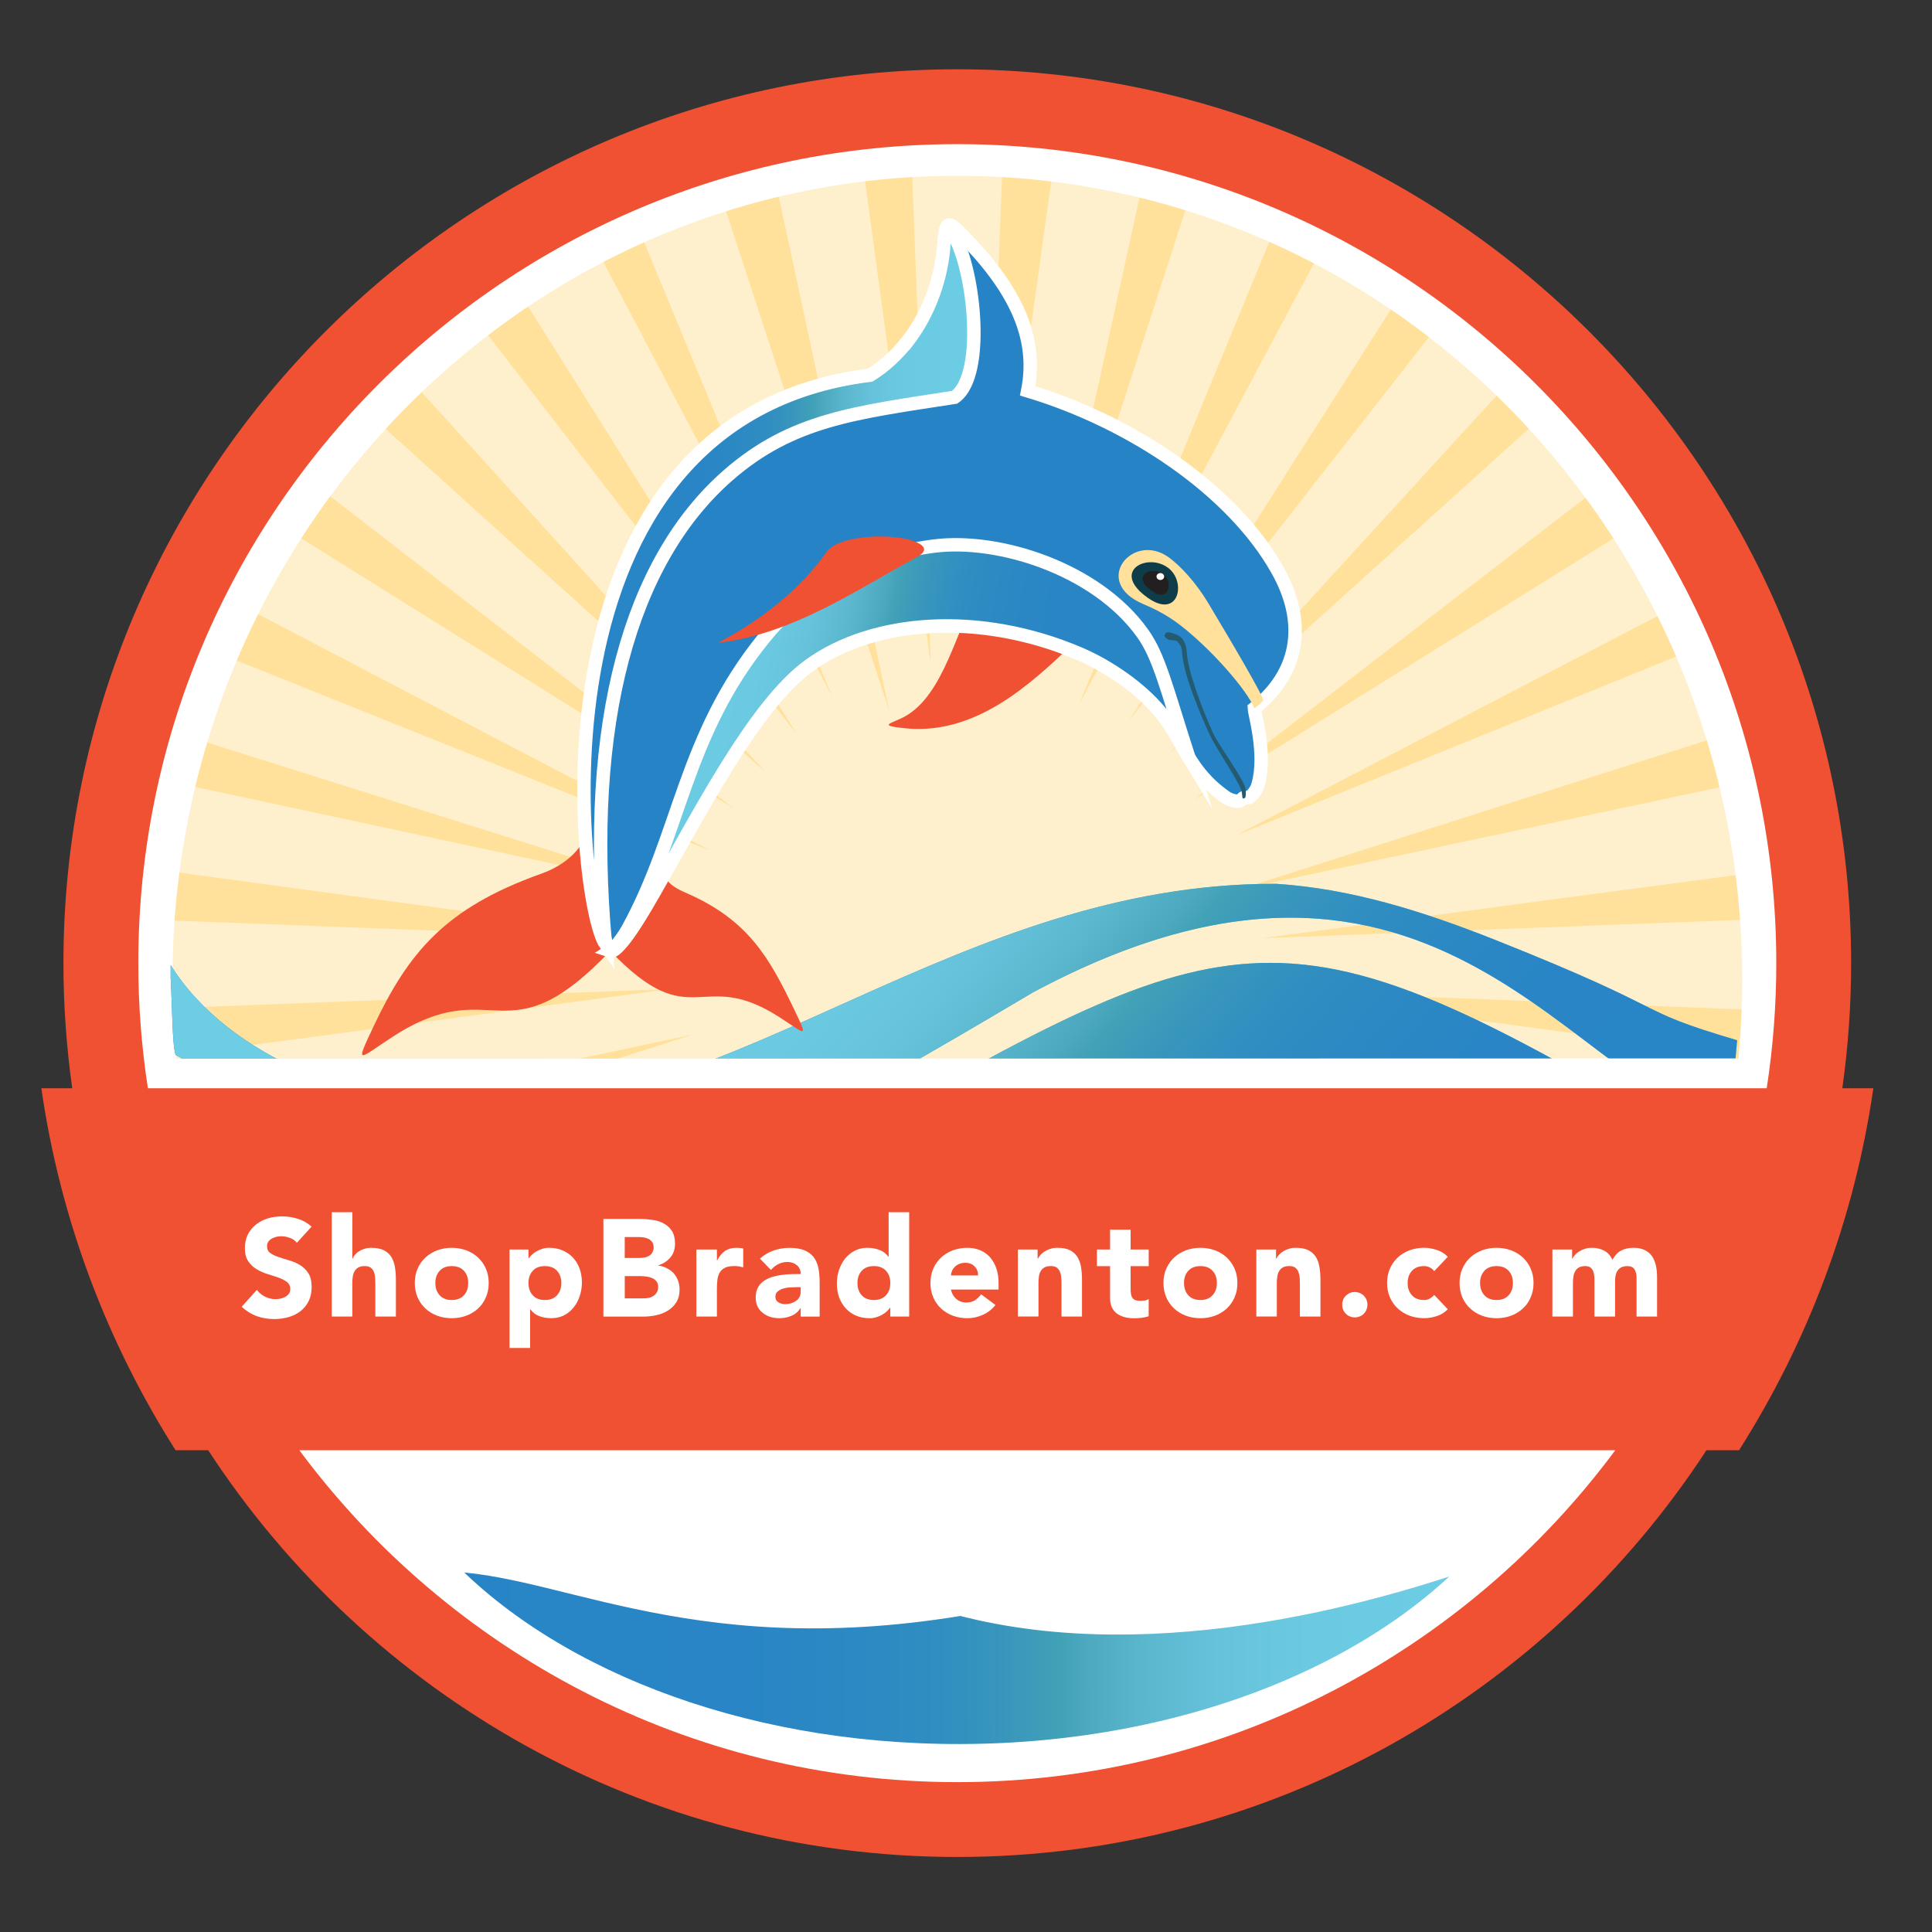 <?xml version="1.0" encoding="utf-8"?>
<!-- Generator: Adobe Illustrator 16.0.4, SVG Export Plug-In . SVG Version: 6.00 Build 0)  -->
<!DOCTYPE svg PUBLIC "-//W3C//DTD SVG 1.1//EN" "http://www.w3.org/Graphics/SVG/1.1/DTD/svg11.dtd">
<svg version="1.1" id="Layer_1" xmlns="http://www.w3.org/2000/svg" xmlns:xlink="http://www.w3.org/1999/xlink" x="0px" y="0px"
	 width="72px" height="72px" viewBox="0 0 72 72" enable-background="new 0 0 72 72" xml:space="preserve">
<rect x="0" y="0" width="72" height="72" fill="#333333" stroke="none"/>
<g>
	<defs>
		<rect id="SVGID_1_" x="0.933" y="1.219" width="69.487" height="69.485"/>
	</defs>
	<clipPath id="SVGID_2_">
		<use xlink:href="#SVGID_1_"  overflow="visible"/>
	</clipPath>
	<g clip-path="url(#SVGID_2_)">
		<defs>
			<rect id="SVGID_3_" x="0.933" y="1.219" width="69.487" height="69.485"/>
		</defs>
		<clipPath id="SVGID_4_">
			<use xlink:href="#SVGID_3_"  overflow="visible"/>
		</clipPath>
		<path clip-path="url(#SVGID_4_)" fill="#FFFFFF" d="M35.675,67.878c17.628,0,31.919-14.289,31.919-31.916
			c0-17.626-14.291-31.916-31.919-31.916C18.05,4.046,3.76,18.336,3.76,35.962C3.76,53.589,18.05,67.878,35.675,67.878"/>
	</g>
	<g clip-path="url(#SVGID_2_)">
		<defs>
			<path id="SVGID_5_" d="M6.301,36.52c0,1.303,0.089,2.585,0.247,3.841h58.257c0.156-1.256,0.248-2.538,0.248-3.841
				c0-16.621-13.152-30.094-29.378-30.094C19.453,6.426,6.301,19.898,6.301,36.52"/>
		</defs>
		<use xlink:href="#SVGID_5_"  overflow="visible" fill="#FFE19B"/>
		<clipPath id="SVGID_6_">
			<use xlink:href="#SVGID_5_"  overflow="visible"/>
		</clipPath>
		
			<rect x="6.301" y="6.426" display="none" clip-path="url(#SVGID_6_)" fill="#FFE19B" stroke="#FFFFFF" stroke-width="0.25" stroke-miterlimit="10" width="58.752" height="33.935"/>
		<g display="none" clip-path="url(#SVGID_6_)">
			<defs>
				<path id="SVGID_7_" d="M5.979,40.187c0,1.477,0.091,2.928,0.251,4.352h58.894c0.158-1.424,0.252-2.875,0.252-4.352
					c0-18.836-13.299-34.106-29.7-34.106C19.275,6.08,5.979,21.351,5.979,40.187"/>
			</defs>
			<use xlink:href="#SVGID_7_"  display="inline" overflow="visible" fill="#FFE19B"/>
			<clipPath id="SVGID_8_" display="inline">
				<use xlink:href="#SVGID_7_"  overflow="visible"/>
			</clipPath>
			
				<rect x="5.979" y="4.705" display="inline" clip-path="url(#SVGID_8_)" fill="#FFE19B" stroke="#FFFFFF" stroke-width="0.25" stroke-miterlimit="10" width="59.396" height="37.81"/>
			
				<use xlink:href="#SVGID_7_"  display="inline" overflow="visible" fill="none" stroke="#FFFFFF" stroke-width="0.25" stroke-miterlimit="10"/>
		</g>
		<use xlink:href="#SVGID_5_"  overflow="visible" fill="none" stroke="#FFFFFF" stroke-width="0.25" stroke-miterlimit="10"/>
	</g>
	<g clip-path="url(#SVGID_2_)">
		<defs>
			<rect id="SVGID_9_" x="0.933" y="1.219" width="69.487" height="69.485"/>
		</defs>
		<clipPath id="SVGID_10_">
			<use xlink:href="#SVGID_9_"  overflow="visible"/>
		</clipPath>
		<g opacity="0.5" clip-path="url(#SVGID_10_)" enable-background="new    ">
			<g>
				<defs>
					<rect id="SVGID_11_" x="6.301" y="6.426" width="58.752" height="33.128"/>
				</defs>
				<clipPath id="SVGID_12_">
					<use xlink:href="#SVGID_11_"  overflow="visible"/>
				</clipPath>
				<path clip-path="url(#SVGID_12_)" fill="#FFFFFF" d="M65.053,35.801c0-0.512-0.016-1.018-0.041-1.524L47.02,34.966
					c10.455-1.397,16.439-2.195,17.834-2.376l0.02-0.002c-0.123-1.12-0.311-2.218-0.555-3.297L46.15,33.157
					c7.916-2.528,16.008-5.11,17.67-5.635l0.037-0.012c-0.316-1.077-0.688-2.132-1.119-3.153l-16.699,6.788
					c7.617-3.97,14.473-7.536,15.928-8.288l0.064-0.033c-0.496-1.004-1.049-1.973-1.652-2.91L44.48,29.815
					c7.004-5.408,13.408-10.352,14.762-11.388l0.076-0.058c-0.664-0.899-1.381-1.758-2.141-2.575L43.613,28.038
					C49.133,22,54.707,15.9,55.875,14.633l0.072-0.08c-0.807-0.771-1.656-1.501-2.549-2.176L42.064,26.876
					c5.826-9.161,9.051-14.228,9.812-15.415l0.072-0.115c-0.926-0.617-1.895-1.182-2.893-1.691l-8.83,16.572
					c4.158-10.127,6.535-15.915,7.086-17.24l0.057-0.136c-1.021-0.442-2.07-0.831-3.148-1.157l-5.678,17.568
					c1.758-8.04,3.545-16.197,3.92-17.882l0.033-0.15c-1.08-0.256-2.18-0.453-3.301-0.587l-2.583,18.526
					c0.425-10.854,0.669-17.074,0.731-18.529l0.006-0.163c-0.553-0.031-1.11-0.051-1.675-0.051c-0.562,0-1.121,0.02-1.678,0.052
					l0.692,18.277c-1.232-9.048-2.237-16.442-2.444-17.966l-0.021-0.155c-1.095,0.129-2.171,0.318-3.226,0.564l4.156,19.337
					C30.107,17.203,27.559,9.4,27.059,7.874l-0.047-0.147c-1.05,0.323-2.073,0.708-3.071,1.143l7.079,17.106
					c-3.359-6.387-6.249-11.876-7.697-14.627L22.4,9.6c-0.977,0.495-1.922,1.043-2.833,1.64l10.157,16.163
					c-5.812-7.514-10.628-13.734-11.601-14.992l-0.079-0.104c-0.875,0.657-1.708,1.366-2.501,2.114l13.009,14.384
					c-7.166-6.478-13.126-11.867-14.31-12.936l-0.073-0.068c-0.744,0.799-1.445,1.636-2.095,2.513l15.294,11.833
					c-6.995-4.371-12.981-8.109-15.41-9.626l-0.981-0.612c-0.589,0.913-1.131,1.86-1.618,2.842l17.127,8.954
					c-7.711-3.095-14.304-5.739-16.927-6.792L8.554,24.51c-0.419,1.001-0.775,2.03-1.081,3.083l17.733,5.583
					c-7.21-1.549-13.405-2.879-16.436-3.527l-1.733-0.373c-0.239,1.054-0.423,2.125-0.546,3.216l18.69,2.536
					c-9.132-0.351-16.73-0.644-18.653-0.717l-0.189-0.007c-0.024,0.495-0.038,0.995-0.038,1.497c0,0.592,0.021,1.182,0.059,1.768
					l18.657-0.715c-6.162,0.824-11.604,1.555-15.03,2.013l-3.473,0.406l0.034,0.281h14.548l4.729-1l-3.125,1h26.257l-2.086-0.658
					l3.055,0.658h14.879l-2.285-0.521l-15.67-2.123c8.158,0.315,16.396,0.636,18.141,0.71
					C65.031,37.018,65.053,36.411,65.053,35.801"/>
			</g>
		</g>
	</g>
	<g clip-path="url(#SVGID_2_)">
		<defs>
			<path id="SVGID_13_" d="M32.043,42.155c-7.703,4.229-12.743,6.709-20.892,0.836c1.123,1.65,6.05,8.053,7.483,8.25
				C39.6,49.56,37.277,33.566,61.523,47.983c0.025,0.016,0.049,0.025,0.072,0.029c1.213-1.35,2.369-2.805,3.459-4.354
				c-8.734-5.261-13.279-7.776-17.721-7.775C43.225,35.884,39.203,38.035,32.043,42.155 M31.979,37.158
				c-4.966,2.226-9.649,4.446-14.761,4.204c-3.595-0.17-8.678-1.871-10.858-5.4l-0.001,0.469c0.06,1.067,0.058,2.545,0.189,2.887
				c13.863,7.725,16.596,6.766,31.924-2.322c15.191-8.166,20.332,4.078,26.02,4.84c0.1-1.33,0.092-1.166,0.1-1.309
				c0.021-0.404,0.074-0.938,0.145-1.76c-4.057-1.2-2.057-0.974-9.043-3.751c-2.635-1.045-5.326-1.9-8.137-2.079
				c-0.025,0-0.051,0-0.076,0C41.658,32.937,36.693,35.047,31.979,37.158"/>
		</defs>
		<linearGradient id="SVGID_14_" gradientUnits="userSpaceOnUse" x1="6.359" y1="42.089" x2="65.055" y2="42.089">
			<stop  offset="0" style="stop-color:#2785C7"/>
			<stop  offset="0.294" style="stop-color:#2985C5"/>
			<stop  offset="0.4" style="stop-color:#2C89C3"/>
			<stop  offset="0.476" style="stop-color:#318EC1"/>
			<stop  offset="0.536" style="stop-color:#3896BD"/>
			<stop  offset="0.588" style="stop-color:#41A1B7"/>
			<stop  offset="0.59" style="stop-color:#42A1B7"/>
			<stop  offset="0.612" style="stop-color:#4BA8BF"/>
			<stop  offset="0.669" style="stop-color:#5BB7CE"/>
			<stop  offset="0.737" style="stop-color:#65C2DA"/>
			<stop  offset="0.824" style="stop-color:#6BCAE2"/>
			<stop  offset="1" style="stop-color:#6CCDE5"/>
		</linearGradient>
		<use xlink:href="#SVGID_13_"  overflow="visible" fill="url(#SVGID_14_)"/>
		<clipPath id="SVGID_15_">
			<use xlink:href="#SVGID_13_"  overflow="visible"/>
		</clipPath>
		
			<linearGradient id="SVGID_16_" gradientUnits="userSpaceOnUse" x1="-212.41" y1="287.027" x2="-212.226" y2="287.027" gradientTransform="matrix(-157.792 -127.778 127.778 -157.792 -70137.562 18205.25)">
			<stop  offset="0" style="stop-color:#2785C7"/>
			<stop  offset="0.294" style="stop-color:#2985C5"/>
			<stop  offset="0.4" style="stop-color:#2C89C3"/>
			<stop  offset="0.476" style="stop-color:#318EC1"/>
			<stop  offset="0.536" style="stop-color:#3896BD"/>
			<stop  offset="0.588" style="stop-color:#41A1B7"/>
			<stop  offset="0.59" style="stop-color:#42A1B7"/>
			<stop  offset="0.612" style="stop-color:#4BA8BF"/>
			<stop  offset="0.669" style="stop-color:#5BB7CE"/>
			<stop  offset="0.737" style="stop-color:#65C2DA"/>
			<stop  offset="0.824" style="stop-color:#6BCAE2"/>
			<stop  offset="1" style="stop-color:#6CCDE5"/>
		</linearGradient>
		<polygon clip-path="url(#SVGID_15_)" fill="url(#SVGID_16_)" points="72.652,38.203 29.442,-10.427 -1.507,42.69 41.701,91.323 		
			"/>
	</g>
	<g clip-path="url(#SVGID_2_)">
		<defs>
			<rect id="SVGID_17_" x="0.934" y="1.15" width="69.486" height="69.485"/>
		</defs>
		<clipPath id="SVGID_18_">
			<use xlink:href="#SVGID_17_"  overflow="visible"/>
		</clipPath>
		
			<line clip-path="url(#SVGID_18_)" fill="none" stroke="#FFFFFF" stroke-width="3" stroke-miterlimit="10" x1="5.592" y1="40.956" x2="65.76" y2="40.944"/>
		<path clip-path="url(#SVGID_18_)" fill="#F05133" d="M69.814,40.556h-1.156c0.215-1.525,0.328-3.079,0.328-4.663
			c0-18.368-14.943-33.311-33.312-33.311c-18.366,0-33.31,14.942-33.31,33.311c0,1.584,0.114,3.138,0.328,4.663H1.54
			c0.707,4.906,2.454,9.475,5.003,13.49h1.216c5.949,9.117,16.24,15.158,27.916,15.158c11.679,0,21.97-6.041,27.919-15.158h1.215
			C67.359,50.03,69.105,45.462,69.814,40.556 M5.154,35.893c0-16.83,13.693-30.521,30.521-30.521
			c16.831,0,30.522,13.69,30.522,30.521c0,1.586-0.121,3.144-0.357,4.663H5.512C5.277,39.036,5.154,37.479,5.154,35.893
			 M35.675,66.415c-10.034,0-18.954-4.871-24.519-12.369h49.041C54.633,61.544,45.711,66.415,35.675,66.415"/>
	</g>
	<g clip-path="url(#SVGID_2_)">
		<path fill="#FFFFFF" d="M11.063,46.315c-0.064-0.082-0.152-0.145-0.263-0.184c-0.11-0.041-0.215-0.059-0.313-0.059
			c-0.058,0-0.118,0.006-0.18,0.018c-0.059,0.018-0.117,0.035-0.172,0.066c-0.055,0.029-0.1,0.066-0.133,0.117
			c-0.034,0.047-0.051,0.105-0.051,0.174c0,0.107,0.04,0.193,0.122,0.25c0.082,0.059,0.184,0.109,0.309,0.15
			c0.124,0.041,0.258,0.084,0.4,0.125c0.144,0.041,0.277,0.098,0.4,0.174c0.125,0.076,0.228,0.176,0.309,0.303
			c0.082,0.127,0.123,0.299,0.123,0.51c0,0.201-0.037,0.379-0.111,0.529c-0.076,0.152-0.177,0.273-0.304,0.375
			c-0.128,0.1-0.276,0.174-0.445,0.221c-0.168,0.047-0.346,0.074-0.533,0.074c-0.235,0-0.452-0.037-0.653-0.109
			c-0.199-0.074-0.388-0.188-0.561-0.35l0.566-0.629c0.082,0.109,0.185,0.195,0.31,0.256c0.123,0.061,0.252,0.09,0.384,0.09
			c0.064,0,0.13-0.008,0.197-0.023c0.066-0.016,0.125-0.039,0.179-0.068c0.052-0.033,0.094-0.07,0.128-0.119
			c0.031-0.047,0.047-0.104,0.047-0.168c0-0.111-0.041-0.197-0.125-0.264c-0.083-0.061-0.187-0.115-0.312-0.16
			s-0.264-0.088-0.408-0.133c-0.146-0.045-0.283-0.105-0.409-0.182c-0.126-0.072-0.23-0.174-0.313-0.297
			c-0.084-0.123-0.125-0.285-0.125-0.488c0-0.193,0.039-0.365,0.114-0.516c0.077-0.146,0.179-0.27,0.307-0.369
			c0.127-0.1,0.275-0.172,0.44-0.225c0.168-0.051,0.339-0.072,0.517-0.072c0.204,0,0.402,0.027,0.592,0.088
			c0.191,0.057,0.362,0.154,0.516,0.293L11.063,46.315z"/>
		<path fill="#FFFFFF" d="M13.131,45.177v1.729h0.012c0.016-0.047,0.045-0.096,0.086-0.145s0.09-0.09,0.147-0.129
			c0.06-0.037,0.127-0.068,0.204-0.092c0.079-0.025,0.163-0.037,0.254-0.037c0.195,0,0.351,0.031,0.471,0.09
			c0.118,0.061,0.213,0.145,0.278,0.25c0.066,0.105,0.11,0.23,0.135,0.377c0.023,0.143,0.036,0.301,0.036,0.465v1.379h-0.766v-1.223
			c0-0.072-0.002-0.146-0.007-0.225c-0.005-0.076-0.021-0.146-0.046-0.213c-0.025-0.064-0.064-0.117-0.117-0.16
			c-0.054-0.041-0.13-0.059-0.227-0.059c-0.101,0-0.18,0.016-0.24,0.053c-0.062,0.035-0.108,0.084-0.141,0.145
			c-0.033,0.061-0.055,0.127-0.064,0.203c-0.011,0.074-0.016,0.154-0.016,0.232v1.246h-0.766v-3.887H13.131z"/>
		<path fill="#FFFFFF" d="M15.458,47.813c0-0.197,0.036-0.377,0.107-0.539c0.071-0.16,0.169-0.297,0.293-0.414
			c0.124-0.113,0.271-0.201,0.438-0.266c0.17-0.059,0.349-0.092,0.539-0.092c0.191,0,0.37,0.033,0.54,0.092
			c0.166,0.064,0.313,0.152,0.438,0.266c0.124,0.117,0.222,0.254,0.293,0.414c0.071,0.162,0.107,0.342,0.107,0.539
			c0,0.201-0.036,0.381-0.107,0.541c-0.071,0.162-0.169,0.301-0.293,0.414s-0.271,0.203-0.438,0.266
			c-0.17,0.061-0.349,0.092-0.54,0.092c-0.19,0-0.369-0.031-0.539-0.092c-0.167-0.062-0.314-0.152-0.438-0.266
			s-0.222-0.252-0.293-0.414C15.494,48.194,15.458,48.015,15.458,47.813z M16.224,47.813c0,0.191,0.055,0.342,0.162,0.459
			c0.105,0.117,0.258,0.176,0.45,0.176c0.193,0,0.345-0.059,0.452-0.176s0.161-0.268,0.161-0.459c0-0.186-0.054-0.34-0.161-0.455
			c-0.107-0.117-0.259-0.174-0.452-0.174c-0.192,0-0.345,0.057-0.45,0.174C16.278,47.474,16.224,47.628,16.224,47.813z"/>
		<path fill="#FFFFFF" d="M18.989,46.565h0.705v0.33h0.011c0.03-0.045,0.069-0.09,0.118-0.137c0.051-0.047,0.108-0.088,0.175-0.127
			c0.065-0.037,0.139-0.068,0.218-0.092c0.077-0.025,0.16-0.037,0.25-0.037c0.185,0,0.35,0.033,0.499,0.098
			c0.149,0.062,0.279,0.152,0.386,0.266c0.107,0.115,0.189,0.25,0.248,0.408c0.057,0.16,0.087,0.334,0.087,0.521
			c0,0.174-0.028,0.34-0.08,0.502c-0.052,0.158-0.128,0.301-0.225,0.422c-0.096,0.123-0.214,0.225-0.354,0.295
			c-0.14,0.074-0.298,0.111-0.475,0.111c-0.16,0-0.309-0.023-0.446-0.074c-0.138-0.049-0.25-0.135-0.339-0.254h-0.011v1.439h-0.767
			V46.565z M19.694,47.813c0,0.191,0.054,0.342,0.162,0.459c0.105,0.117,0.258,0.176,0.451,0.176c0.192,0,0.345-0.059,0.451-0.176
			s0.161-0.268,0.161-0.459c0-0.186-0.055-0.34-0.161-0.455c-0.106-0.117-0.259-0.174-0.451-0.174c-0.193,0-0.346,0.057-0.451,0.174
			C19.748,47.474,19.694,47.628,19.694,47.813z"/>
		<path fill="#FFFFFF" d="M22.485,45.425h1.348c0.158,0,0.313,0.012,0.472,0.035c0.159,0.02,0.302,0.064,0.427,0.133
			c0.126,0.066,0.228,0.158,0.307,0.279c0.077,0.119,0.117,0.279,0.117,0.477c0,0.205-0.057,0.377-0.172,0.512
			c-0.112,0.135-0.264,0.234-0.45,0.293v0.008c0.118,0.02,0.227,0.049,0.324,0.104c0.096,0.049,0.18,0.109,0.25,0.188
			c0.068,0.078,0.122,0.168,0.16,0.27c0.038,0.105,0.058,0.213,0.058,0.332c0,0.189-0.042,0.352-0.124,0.48
			s-0.187,0.229-0.317,0.309c-0.129,0.08-0.272,0.137-0.436,0.17c-0.16,0.035-0.322,0.051-0.482,0.051h-1.48V45.425z M23.282,46.88
			h0.577c0.06,0,0.12-0.01,0.181-0.021c0.06-0.012,0.113-0.037,0.162-0.066c0.047-0.031,0.086-0.072,0.113-0.123
			c0.029-0.051,0.045-0.115,0.045-0.186c0-0.074-0.018-0.139-0.05-0.188s-0.074-0.088-0.125-0.117
			c-0.051-0.023-0.108-0.047-0.174-0.059c-0.063-0.01-0.127-0.018-0.188-0.018h-0.541V46.88z M23.282,48.386h0.715
			c0.062,0,0.123-0.008,0.187-0.02c0.062-0.014,0.119-0.037,0.171-0.074c0.051-0.031,0.093-0.076,0.124-0.133
			c0.033-0.055,0.049-0.119,0.049-0.199c0-0.084-0.021-0.156-0.063-0.207c-0.042-0.055-0.097-0.096-0.161-0.123
			c-0.065-0.027-0.135-0.045-0.208-0.057c-0.076-0.008-0.145-0.016-0.21-0.016h-0.603V48.386z"/>
		<path fill="#FFFFFF" d="M25.951,46.565h0.766v0.404h0.011c0.081-0.156,0.178-0.273,0.29-0.35c0.113-0.076,0.255-0.117,0.424-0.117
			c0.044,0,0.088,0.002,0.133,0.006c0.045,0.002,0.086,0.012,0.122,0.021v0.703c-0.054-0.014-0.107-0.029-0.161-0.037
			c-0.052-0.01-0.107-0.012-0.165-0.012c-0.146,0-0.263,0.018-0.346,0.059c-0.086,0.043-0.151,0.1-0.198,0.172
			c-0.045,0.076-0.075,0.164-0.089,0.266c-0.014,0.104-0.021,0.217-0.021,0.34v1.043h-0.766V46.565z"/>
		<path fill="#FFFFFF" d="M29.84,48.751h-0.01c-0.085,0.133-0.197,0.23-0.339,0.287c-0.141,0.059-0.29,0.088-0.447,0.088
			c-0.115,0-0.227-0.016-0.334-0.047c-0.106-0.035-0.201-0.082-0.282-0.15c-0.083-0.061-0.147-0.143-0.195-0.236
			c-0.047-0.1-0.071-0.211-0.071-0.338c0-0.143,0.026-0.264,0.08-0.365c0.053-0.1,0.124-0.182,0.213-0.246
			c0.091-0.064,0.194-0.115,0.31-0.152c0.116-0.035,0.235-0.062,0.36-0.078c0.124-0.02,0.249-0.027,0.371-0.031
			c0.125-0.002,0.241-0.004,0.345-0.004c0-0.139-0.049-0.248-0.144-0.328c-0.098-0.08-0.214-0.121-0.346-0.121
			c-0.126,0-0.241,0.027-0.345,0.08s-0.195,0.125-0.277,0.217l-0.408-0.42c0.142-0.133,0.309-0.234,0.499-0.301
			c0.191-0.066,0.388-0.102,0.592-0.102c0.226,0,0.409,0.029,0.555,0.086c0.144,0.057,0.26,0.141,0.347,0.25
			c0.086,0.109,0.147,0.242,0.182,0.402c0.033,0.16,0.05,0.346,0.05,0.555v1.268H29.84V48.751z M29.652,47.97
			c-0.059,0-0.131,0.002-0.218,0.008c-0.088,0.004-0.17,0.021-0.25,0.043c-0.08,0.025-0.147,0.062-0.204,0.109
			c-0.056,0.047-0.083,0.113-0.083,0.199c0,0.092,0.038,0.162,0.116,0.207c0.078,0.043,0.159,0.066,0.244,0.066
			c0.076,0,0.148-0.012,0.217-0.029c0.07-0.023,0.134-0.053,0.187-0.09c0.056-0.037,0.1-0.086,0.13-0.143
			c0.034-0.059,0.049-0.127,0.049-0.207V47.97H29.652z"/>
		<path fill="#FFFFFF" d="M33.883,49.063h-0.704v-0.326h-0.011c-0.031,0.045-0.07,0.09-0.12,0.135
			c-0.049,0.047-0.107,0.088-0.174,0.125c-0.065,0.039-0.14,0.068-0.219,0.092c-0.081,0.027-0.162,0.037-0.247,0.037
			c-0.185,0-0.352-0.031-0.501-0.094c-0.15-0.064-0.279-0.154-0.384-0.27c-0.107-0.111-0.19-0.25-0.249-0.408
			c-0.058-0.158-0.086-0.332-0.086-0.518c0-0.176,0.025-0.344,0.078-0.504c0.053-0.156,0.129-0.299,0.224-0.424
			c0.099-0.121,0.217-0.221,0.356-0.293c0.139-0.074,0.297-0.113,0.475-0.113c0.16,0,0.309,0.027,0.446,0.076
			s0.251,0.133,0.339,0.256h0.011v-1.658h0.766V49.063z M33.179,47.813c0-0.186-0.054-0.34-0.161-0.455
			c-0.106-0.117-0.259-0.174-0.451-0.174c-0.195,0-0.345,0.057-0.452,0.174c-0.106,0.115-0.16,0.27-0.16,0.455
			c0,0.191,0.054,0.342,0.16,0.459c0.107,0.117,0.257,0.176,0.452,0.176c0.192,0,0.345-0.059,0.451-0.176
			C33.125,48.155,33.179,48.005,33.179,47.813z"/>
		<path fill="#FFFFFF" d="M37.098,48.632c-0.122,0.158-0.277,0.281-0.464,0.365c-0.188,0.086-0.381,0.129-0.582,0.129
			c-0.19,0-0.369-0.031-0.539-0.092c-0.168-0.062-0.314-0.152-0.438-0.266s-0.223-0.252-0.293-0.414
			c-0.071-0.16-0.107-0.34-0.107-0.541c0-0.197,0.036-0.377,0.107-0.539c0.07-0.16,0.169-0.297,0.293-0.414
			c0.124-0.113,0.271-0.201,0.438-0.266c0.17-0.059,0.349-0.092,0.539-0.092c0.176,0,0.338,0.033,0.481,0.092
			c0.146,0.064,0.268,0.152,0.368,0.266c0.099,0.117,0.177,0.254,0.231,0.414c0.055,0.162,0.082,0.342,0.082,0.539v0.244h-1.776
			c0.031,0.146,0.098,0.262,0.201,0.352c0.101,0.088,0.227,0.131,0.376,0.131c0.126,0,0.232-0.027,0.32-0.084
			c0.086-0.059,0.161-0.129,0.228-0.221L37.098,48.632z M36.449,47.532c0.005-0.129-0.038-0.242-0.127-0.334
			s-0.203-0.137-0.342-0.137c-0.085,0-0.16,0.012-0.226,0.039c-0.064,0.025-0.119,0.062-0.166,0.104
			c-0.044,0.043-0.081,0.094-0.106,0.152c-0.025,0.055-0.04,0.115-0.044,0.176H36.449z"/>
		<path fill="#FFFFFF" d="M37.934,46.565h0.734v0.34h0.012c0.023-0.047,0.059-0.096,0.104-0.145c0.043-0.049,0.096-0.09,0.158-0.129
			c0.061-0.037,0.129-0.068,0.207-0.092c0.078-0.025,0.164-0.037,0.256-0.037c0.195,0,0.35,0.031,0.469,0.09
			c0.119,0.061,0.211,0.145,0.279,0.25c0.064,0.105,0.109,0.23,0.135,0.377c0.023,0.143,0.035,0.301,0.035,0.465v1.379h-0.764
			v-1.223c0-0.072-0.002-0.146-0.01-0.225c-0.004-0.076-0.02-0.146-0.045-0.213c-0.025-0.064-0.064-0.117-0.117-0.16
			c-0.053-0.041-0.129-0.059-0.229-0.059c-0.098,0-0.176,0.016-0.238,0.053c-0.062,0.035-0.109,0.084-0.141,0.145
			c-0.033,0.061-0.055,0.127-0.062,0.203c-0.012,0.074-0.016,0.154-0.016,0.232v1.246h-0.768V46.565z"/>
		<path fill="#FFFFFF" d="M42.809,47.185h-0.674v0.832c0,0.068,0.002,0.131,0.012,0.186c0.004,0.059,0.02,0.107,0.045,0.148
			c0.023,0.041,0.061,0.074,0.107,0.096c0.051,0.021,0.115,0.031,0.197,0.031c0.041,0,0.096-0.004,0.162-0.01
			c0.064-0.012,0.115-0.031,0.15-0.061v0.643c-0.086,0.031-0.174,0.049-0.266,0.061s-0.182,0.016-0.27,0.016
			c-0.131,0-0.25-0.012-0.359-0.041c-0.107-0.029-0.203-0.072-0.285-0.131c-0.082-0.061-0.145-0.137-0.191-0.234
			c-0.045-0.096-0.068-0.213-0.068-0.35v-1.186h-0.49v-0.619h0.49v-0.74h0.766v0.74h0.674V47.185z"/>
		<path fill="#FFFFFF" d="M43.359,47.813c0-0.197,0.035-0.377,0.107-0.539c0.072-0.16,0.168-0.297,0.295-0.414
			c0.123-0.113,0.268-0.201,0.436-0.266c0.17-0.059,0.35-0.092,0.539-0.092c0.191,0,0.371,0.033,0.539,0.092
			c0.168,0.064,0.316,0.152,0.439,0.266c0.123,0.117,0.221,0.254,0.293,0.414c0.072,0.162,0.107,0.342,0.107,0.539
			c0,0.201-0.035,0.381-0.107,0.541c-0.072,0.162-0.17,0.301-0.293,0.414s-0.271,0.203-0.439,0.266
			c-0.168,0.061-0.348,0.092-0.539,0.092c-0.189,0-0.369-0.031-0.539-0.092c-0.168-0.062-0.312-0.152-0.436-0.266
			c-0.127-0.113-0.223-0.252-0.295-0.414C43.395,48.194,43.359,48.015,43.359,47.813z M44.125,47.813
			c0,0.191,0.053,0.342,0.16,0.459s0.258,0.176,0.451,0.176c0.195,0,0.344-0.059,0.451-0.176c0.109-0.117,0.162-0.268,0.162-0.459
			c0-0.186-0.053-0.34-0.162-0.455c-0.107-0.117-0.256-0.174-0.451-0.174c-0.193,0-0.344,0.057-0.451,0.174
			C44.178,47.474,44.125,47.628,44.125,47.813z"/>
		<path fill="#FFFFFF" d="M46.82,46.565h0.734v0.34h0.01c0.023-0.047,0.059-0.096,0.102-0.145c0.045-0.049,0.098-0.09,0.16-0.129
			c0.059-0.037,0.131-0.068,0.207-0.092c0.08-0.025,0.164-0.037,0.256-0.037c0.195,0,0.352,0.031,0.471,0.09
			c0.117,0.061,0.211,0.145,0.277,0.25s0.111,0.23,0.135,0.377c0.023,0.143,0.037,0.301,0.037,0.465v1.379h-0.766v-1.223
			c0-0.072-0.004-0.146-0.008-0.225c-0.006-0.076-0.021-0.146-0.047-0.213c-0.023-0.064-0.064-0.117-0.117-0.16
			c-0.053-0.041-0.129-0.059-0.227-0.059c-0.1,0-0.178,0.016-0.24,0.053c-0.061,0.035-0.107,0.084-0.141,0.145
			s-0.053,0.127-0.062,0.203c-0.012,0.074-0.018,0.154-0.018,0.232v1.246H46.82V46.565z"/>
		<path fill="#FFFFFF" d="M50.02,48.622c0-0.064,0.012-0.127,0.035-0.186s0.057-0.107,0.1-0.15c0.045-0.043,0.094-0.074,0.15-0.102
			c0.059-0.023,0.119-0.035,0.186-0.035c0.062,0,0.125,0.012,0.184,0.035c0.057,0.027,0.107,0.059,0.15,0.102
			c0.041,0.043,0.074,0.092,0.098,0.15c0.025,0.059,0.037,0.121,0.037,0.186c0,0.066-0.012,0.127-0.037,0.184
			c-0.023,0.062-0.057,0.111-0.098,0.154c-0.043,0.043-0.094,0.076-0.15,0.098c-0.059,0.025-0.121,0.037-0.184,0.037
			c-0.066,0-0.127-0.012-0.186-0.037c-0.057-0.021-0.105-0.055-0.15-0.098c-0.043-0.043-0.076-0.092-0.1-0.154
			C50.031,48.749,50.02,48.688,50.02,48.622z"/>
		<path fill="#FFFFFF" d="M53.449,47.372c-0.037-0.053-0.09-0.1-0.16-0.135c-0.066-0.037-0.141-0.053-0.217-0.053
			c-0.195,0-0.346,0.057-0.451,0.174c-0.109,0.115-0.162,0.27-0.162,0.455c0,0.191,0.053,0.342,0.162,0.459
			c0.105,0.117,0.256,0.176,0.451,0.176c0.084,0,0.158-0.02,0.217-0.057c0.062-0.039,0.117-0.082,0.16-0.133l0.506,0.533
			c-0.119,0.125-0.262,0.211-0.422,0.26c-0.162,0.051-0.316,0.074-0.461,0.074c-0.191,0-0.371-0.031-0.539-0.092
			c-0.168-0.062-0.314-0.152-0.438-0.266c-0.125-0.113-0.223-0.252-0.295-0.414c-0.072-0.16-0.107-0.34-0.107-0.541
			c0-0.197,0.035-0.377,0.107-0.539c0.072-0.16,0.17-0.297,0.295-0.414c0.123-0.113,0.27-0.201,0.438-0.266
			c0.168-0.059,0.348-0.092,0.539-0.092c0.145,0,0.299,0.027,0.461,0.076c0.16,0.049,0.303,0.135,0.422,0.26L53.449,47.372z"/>
		<path fill="#FFFFFF" d="M54.393,47.813c0-0.197,0.037-0.377,0.107-0.539c0.072-0.16,0.17-0.297,0.295-0.414
			c0.123-0.113,0.27-0.201,0.438-0.266c0.168-0.059,0.35-0.092,0.539-0.092c0.191,0,0.371,0.033,0.539,0.092
			c0.166,0.064,0.314,0.152,0.438,0.266c0.125,0.117,0.223,0.254,0.293,0.414c0.072,0.162,0.109,0.342,0.109,0.539
			c0,0.201-0.037,0.381-0.109,0.541c-0.07,0.162-0.168,0.301-0.293,0.414c-0.123,0.113-0.271,0.203-0.438,0.266
			c-0.168,0.061-0.348,0.092-0.539,0.092c-0.189,0-0.371-0.031-0.539-0.092c-0.168-0.062-0.314-0.152-0.438-0.266
			c-0.125-0.113-0.223-0.252-0.295-0.414C54.43,48.194,54.393,48.015,54.393,47.813z M55.158,47.813
			c0,0.191,0.055,0.342,0.162,0.459s0.258,0.176,0.451,0.176c0.195,0,0.344-0.059,0.451-0.176s0.16-0.268,0.16-0.459
			c0-0.186-0.053-0.34-0.16-0.455c-0.107-0.117-0.256-0.174-0.451-0.174c-0.193,0-0.344,0.057-0.451,0.174
			C55.213,47.474,55.158,47.628,55.158,47.813z"/>
		<path fill="#FFFFFF" d="M57.854,46.565h0.734v0.34h0.01c0.023-0.047,0.059-0.096,0.104-0.145c0.043-0.049,0.096-0.09,0.158-0.129
			c0.061-0.037,0.131-0.068,0.209-0.092c0.078-0.025,0.162-0.037,0.256-0.037c0.174,0,0.328,0.037,0.461,0.109
			c0.135,0.072,0.236,0.186,0.303,0.338c0.09-0.158,0.195-0.275,0.322-0.342c0.127-0.068,0.281-0.105,0.465-0.105
			c0.166,0,0.307,0.029,0.422,0.086c0.113,0.057,0.205,0.135,0.27,0.23c0.066,0.098,0.113,0.213,0.143,0.344
			c0.029,0.135,0.043,0.275,0.043,0.426v1.475h-0.764V47.61c0-0.117-0.025-0.217-0.074-0.301c-0.051-0.084-0.139-0.125-0.264-0.125
			c-0.088,0-0.162,0.014-0.223,0.043c-0.059,0.029-0.107,0.066-0.143,0.121c-0.035,0.051-0.062,0.109-0.076,0.18
			c-0.016,0.066-0.021,0.141-0.021,0.215v1.32H59.42v-1.32c0-0.045-0.002-0.102-0.004-0.164c-0.004-0.066-0.016-0.127-0.037-0.186
			c-0.02-0.059-0.053-0.107-0.1-0.15c-0.047-0.041-0.113-0.059-0.201-0.059c-0.098,0-0.178,0.016-0.24,0.053
			c-0.061,0.035-0.107,0.084-0.139,0.145c-0.033,0.061-0.055,0.127-0.064,0.203c-0.012,0.074-0.016,0.154-0.016,0.232v1.246h-0.766
			V46.565z"/>
	</g>
	<path display="none" clip-path="url(#SVGID_2_)" fill="#2683C6" stroke="#FFFFFF" stroke-width="4" stroke-miterlimit="10" d="
		M35.538,57.987c-7.67-2.318-16.744-2.336-21.75-2.109c4.399,5.631,12.468,9.408,21.691,9.408c9.507,0,17.784-4.008,22.085-9.928
		C53.01,57.292,43.672,60.444,35.538,57.987"/>
	<g clip-path="url(#SVGID_2_)">
		<path fill-rule="evenodd" clip-rule="evenodd" fill="#F05133" d="M22.742,35.439c3.068,3.204,3.351,0.578,6.284,2.455
			c0.999,0.64,1.126,0.88,0.566-0.285c-0.936-1.948-1.724-3.336-4.029-4.335c-0.814-0.354-0.758-0.559-1.059-1.319
			c-0.21,0.64-0.939,1.79-1.411,2.688l0,0c-0.281-1.202-0.799-2.825-1.128-3.814c-0.114,0.44-0.535,1.284-1.802,1.735
			c-3.61,1.284-4.958,2.974-6.246,5.696c-0.716,1.515-0.552,1.198,0.735,0.366C18.428,36.185,18.819,39.558,22.742,35.439z"/>
		<path fill-rule="evenodd" clip-rule="evenodd" fill="#2683C6" stroke="#FFFFFF" stroke-width="0.5" stroke-miterlimit="10" d="
			M38.299,14.566c0.365-1.828-0.324-3.546-2.101-5.45c-0.889-0.953-0.945-0.993-1.01-0.026c-0.128,1.868-1.053,3.857-2.741,4.903
			c-13.534,1.674-10.29,21.318-9.705,21.446c0.787,0.171,4.275-8.354,7.404-10.631c2.396-1.747,6.386-2.021,10.07-0.453
			c1.082,0.46,2.281,1.277,3.031,2.187c0.891,1.08,0.996,2.148,2.404,3.149c0.172,0.124,0.357,0.173,0.531,0.163
			c0.07-0.005,0.107-0.107,0.172-0.131c0.061-0.023,0.154,0.03,0.209-0.012c0.152-0.109,0.271-0.279,0.328-0.493
			c0.309-1.124-0.135-2.592-0.145-2.82c1.607-1.272,2.016-3.11,0.855-5.164C45.928,18.261,42.17,15.728,38.299,14.566z"/>
		<path fill-rule="evenodd" clip-rule="evenodd" fill="#FFE19B" d="M46.748,26.398c-0.283-0.695-1.607-2.204-2.766-3.102
			c-0.535-0.414-1.035-0.639-1.381-0.787c-1.934-0.82-0.4-2.69,0.932-1.754c0.459,0.323,1.057,0.986,1.488,1.71
			c0.932,1.553,2.125,3.586,2.057,3.646C46.969,26.215,46.898,26.292,46.748,26.398z"/>
		<path fill-rule="evenodd" clip-rule="evenodd" fill="#245B70" d="M46.309,29.747c0.004,0.014,0.037,0.012,0.055,0.004
			c0.012-0.006,0.041-0.022,0.045-0.033c0.018-0.028,0.023-0.162,0.02-0.272c-0.01-0.33-0.998-1.635-1.227-2.135
			c-0.311-0.685-0.947-2.259-0.979-3.048c-0.006-0.153-0.074-0.363-0.186-0.485c-0.109-0.12-0.303-0.175-0.475-0.215
			c-0.088-0.021-0.184,0.073-0.16,0.146c0.021,0.062,0.111,0.13,0.195,0.143c0.105,0.018,0.23-0.005,0.297,0.069
			c0.094,0.104,0.154,0.233,0.158,0.36c0.031,0.833,0.699,2.372,1.031,3.104c0.221,0.484,1.143,1.814,1.193,2.123
			C46.293,29.602,46.291,29.707,46.309,29.747z"/>
		<path fill-rule="evenodd" clip-rule="evenodd" fill="#F05133" d="M39.926,24.055c-1.441,1.351-3.508,3.346-6.159,3.089
			c-1.127-0.109-0.534-0.174-0.05-0.441c1.461-0.805,1.926-3.252,2.817-4.866C37.096,22.168,40.428,23.587,39.926,24.055z"/>
		<path fill-rule="evenodd" clip-rule="evenodd" fill="#0F3C49" d="M43.584,21.204c0.625,0.545,0.318,1.87-0.805,1.077
			C41.334,21.265,42.828,20.548,43.584,21.204z"/>
		
			<linearGradient id="SVGID_19_" gradientUnits="userSpaceOnUse" x1="276.496" y1="114.053" x2="304.089" y2="114.053" gradientTransform="matrix(-0.688 -0.249 -0.177 0.968 253.838 -8.747)">
			<stop  offset="0" style="stop-color:#2785C7"/>
			<stop  offset="0.294" style="stop-color:#2985C5"/>
			<stop  offset="0.4" style="stop-color:#2C89C3"/>
			<stop  offset="0.476" style="stop-color:#318EC1"/>
			<stop  offset="0.536" style="stop-color:#3896BD"/>
			<stop  offset="0.588" style="stop-color:#41A1B7"/>
			<stop  offset="0.59" style="stop-color:#42A1B7"/>
			<stop  offset="0.612" style="stop-color:#4BA8BF"/>
			<stop  offset="0.669" style="stop-color:#5BB7CE"/>
			<stop  offset="0.737" style="stop-color:#65C2DA"/>
			<stop  offset="0.824" style="stop-color:#6BCAE2"/>
			<stop  offset="1" style="stop-color:#6CCDE5"/>
		</linearGradient>
		
			<path fill-rule="evenodd" clip-rule="evenodd" fill="url(#SVGID_19_)" stroke="#FFFFFF" stroke-width="0.5" stroke-miterlimit="10" d="
			M44.299,28.218c-0.846-2.64-1.109-3.767-1.719-4.618c-1.725-2.414-5.375-3.552-7.762-3.25c-2.931,0.371-4.915,1.665-6.35,3.432
			c-2.982,3.671-3.108,7.293-5.085,10.866c-0.092,0.165-0.392,0.633-0.642,0.792c0.17,0.058,0.574-0.489,0.69-0.65
			c0.429-0.603,0.979-1.591,1.063-1.739c1.513-2.61,3.612-6.758,5.65-8.241c2.396-1.747,6.386-2.021,10.07-0.453
			c1.082,0.46,2.281,1.277,3.031,2.187C43.713,27.106,43.965,27.667,44.299,28.218z"/>
		<path fill-rule="evenodd" clip-rule="evenodd" fill="#231F20" d="M43.375,21.419c0.352,0.305,0.18,1.048-0.451,0.604
			C42.113,21.452,42.951,21.05,43.375,21.419z"/>
		<path fill-rule="evenodd" clip-rule="evenodd" fill="#FFFFFF" d="M43.145,21.579c-0.057-0.049-0.061-0.131-0.006-0.182
			c0.055-0.052,0.145-0.055,0.201-0.004c0.059,0.049,0.061,0.13,0.006,0.183C43.291,21.627,43.199,21.628,43.145,21.579z"/>
		<path fill-rule="evenodd" clip-rule="evenodd" fill="#F05133" d="M30.807,20.566c-0.967,1.362-2.354,2.494-4.044,3.389
			c2.779-0.323,5.13-1.956,7.392-3.186c0.387-0.211,0.344-0.383,0.07-0.529C33.488,19.847,31.279,19.901,30.807,20.566z"/>
		<linearGradient id="SVGID_20_" gradientUnits="userSpaceOnUse" x1="21.763" y1="21.819" x2="36.295" y2="21.819">
			<stop  offset="0" style="stop-color:#2785C7"/>
			<stop  offset="0.294" style="stop-color:#2985C5"/>
			<stop  offset="0.4" style="stop-color:#2C89C3"/>
			<stop  offset="0.476" style="stop-color:#318EC1"/>
			<stop  offset="0.536" style="stop-color:#3896BD"/>
			<stop  offset="0.588" style="stop-color:#41A1B7"/>
			<stop  offset="0.59" style="stop-color:#42A1B7"/>
			<stop  offset="0.612" style="stop-color:#4BA8BF"/>
			<stop  offset="0.669" style="stop-color:#5BB7CE"/>
			<stop  offset="0.737" style="stop-color:#65C2DA"/>
			<stop  offset="0.824" style="stop-color:#6BCAE2"/>
			<stop  offset="1" style="stop-color:#6CCDE5"/>
		</linearGradient>
		
			<path fill-rule="evenodd" clip-rule="evenodd" fill="url(#SVGID_20_)" stroke="#FFFFFF" stroke-width="0.5" stroke-miterlimit="10" d="
			M35.235,8.611c-0.022,0.115-0.043,0.268-0.058,0.473c-0.078,1.262-0.547,2.592-1.358,3.643l-0.006-0.003
			c-0.383,0.491-0.842,0.921-1.382,1.257c-13.088,1.616-10.88,19.721-9.872,21.194c-0.744-8.177,0.897-14.251,4.579-17.465
			c2.377-2.076,4.716-2.328,8.435-2.904c1.218-0.824,0.706-5.12-0.151-6.236C35.29,8.398,35.267,8.451,35.235,8.611z"/>
	</g>
</g>
<linearGradient id="SVGID_21_" gradientUnits="userSpaceOnUse" x1="-7.848" y1="-131.344" x2="35.294" y2="-131.344" gradientTransform="matrix(0.92 -0.001 0.001 0.808 23.457 167.746)">
	<stop  offset="0" style="stop-color:#2785C7"/>
	<stop  offset="0.294" style="stop-color:#2985C5"/>
	<stop  offset="0.4" style="stop-color:#2C89C3"/>
	<stop  offset="0.476" style="stop-color:#318EC1"/>
	<stop  offset="0.536" style="stop-color:#3896BD"/>
	<stop  offset="0.588" style="stop-color:#41A1B7"/>
	<stop  offset="0.59" style="stop-color:#42A1B7"/>
	<stop  offset="0.612" style="stop-color:#4BA8BF"/>
	<stop  offset="0.669" style="stop-color:#5BB7CE"/>
	<stop  offset="0.737" style="stop-color:#65C2DA"/>
	<stop  offset="0.824" style="stop-color:#6BCAE2"/>
	<stop  offset="1" style="stop-color:#6CCDE5"/>
</linearGradient>
<path fill="url(#SVGID_21_)" stroke="#FFFFFF" stroke-miterlimit="10" d="M35.813,59.712c-10.404,1.723-15.186-1.826-19.727-1.645
	c3.995,4.459,11.315,7.441,19.682,7.428c8.622-0.012,16.126-3.197,20.021-7.893C51.66,59.14,43.195,61.647,35.813,59.712"/>
</svg>
